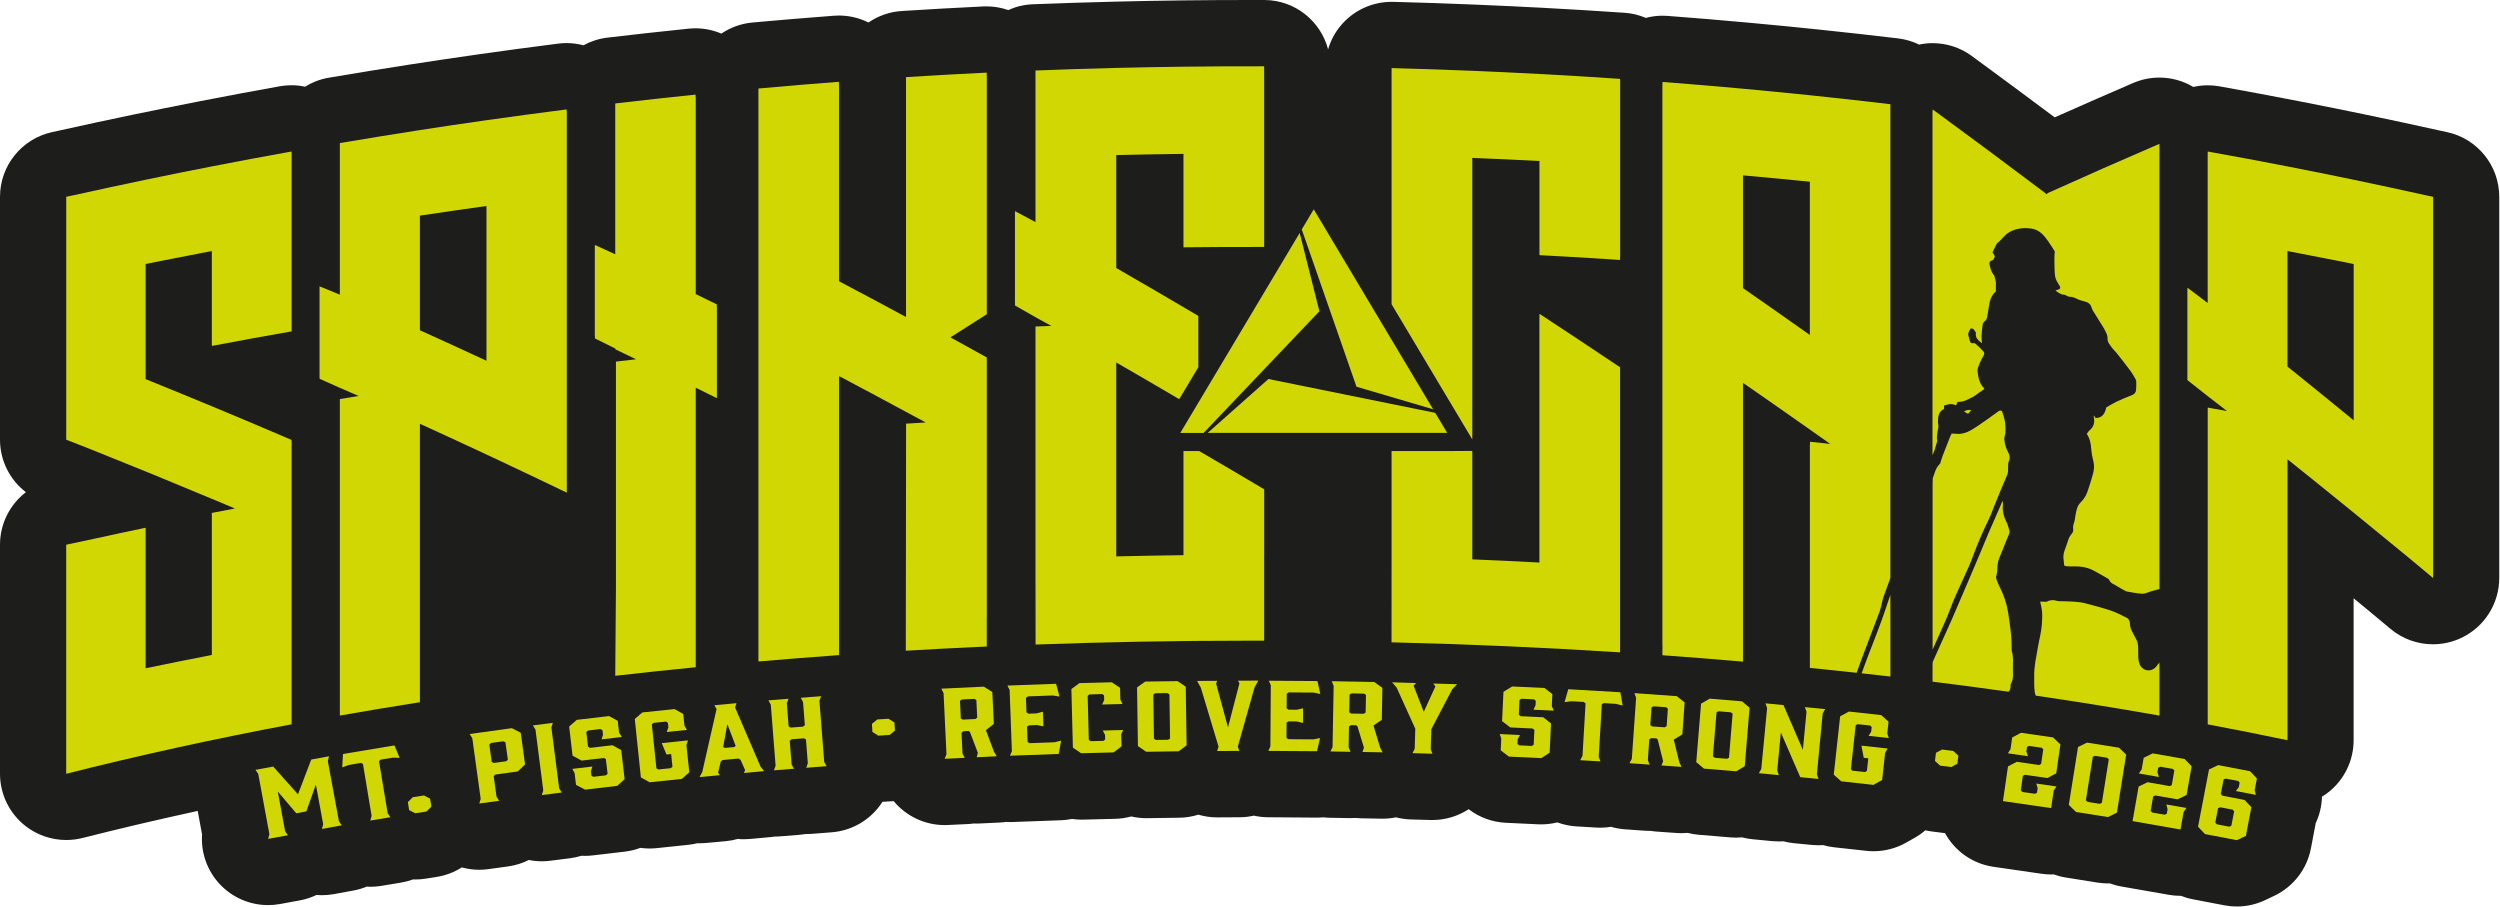 <svg xmlns="http://www.w3.org/2000/svg" fill="none" viewBox="0 0 2443 886" height="886" width="2443">
<path fill="#1D1D1B" d="M2391.31 129.108L2383.57 127.457C2358.82 121.957 2335.81 117.006 2313.19 112.314C2291.48 107.784 2269.41 103.351 2247.64 99.112C2221.49 94.032 2194.99 89.049 2168.81 84.357C2165.03 83.677 2161.18 83.354 2157.39 83.354C2152.63 83.354 2147.91 83.936 2143.28 84.972C2133.16 78.921 2121.7 75.814 2110.18 75.814C2101.51 75.814 2092.77 77.562 2084.55 81.089C2059.06 92.09 2033.36 103.318 2007.83 114.676C1980.85 94.485 1953.7 74.391 1926.75 54.652C1915.45 46.369 1902.02 42.162 1888.53 42.162C1884.1 42.162 1879.7 42.648 1875.33 43.554C1869.02 40.512 1862.19 38.409 1854.91 37.535C1828.57 34.396 1801.84 31.419 1775.44 28.669C1753.37 26.372 1731.08 24.204 1709.14 22.197C1682.73 19.771 1655.94 17.538 1629.51 15.532C1627.86 15.402 1626.21 15.338 1624.59 15.338C1619.05 15.338 1613.59 16.114 1608.28 17.473C1601.84 14.755 1594.92 12.976 1587.57 12.49C1561.17 10.678 1534.34 9.06 1507.84 7.636C1485.84 6.472 1463.48 5.404 1441.35 4.498C1414.81 3.398 1387.96 2.492 1361.52 1.812C1360.97 1.812 1360.39 1.812 1359.84 1.812C1342.98 1.812 1326.77 8.381 1314.67 20.159C1306.64 27.957 1300.91 37.632 1297.81 48.181C1290.53 20.547 1265.45 0.097 1235.52 0C1230.76 0 1226 0 1221.25 0C1199.47 0 1177.4 0.129 1155.66 0.388C1133.56 0.647 1111.17 1.068 1089.13 1.618C1062.63 2.265 1035.77 3.139 1009.3 4.174C1000.73 4.498 992.64 6.504 985.263 9.837C978.532 7.507 971.413 6.213 964.165 6.213C963.13 6.213 962.062 6.213 961.027 6.277C934.59 7.572 907.766 9.06 881.265 10.743C869.163 11.519 858.032 15.564 848.68 22.003C839.75 17.538 829.848 15.176 819.752 15.176C818.135 15.176 816.484 15.241 814.834 15.37C788.43 17.376 761.638 19.609 735.202 22.003C723.973 23.039 713.684 26.922 704.915 32.843C696.987 29.478 688.445 27.666 679.708 27.666C677.508 27.666 675.307 27.763 673.107 27.989C646.638 30.707 619.911 33.652 593.636 36.758C585.158 37.761 577.263 40.383 570.144 44.266C564.805 42.874 559.305 42.097 553.707 42.097C550.989 42.097 548.271 42.259 545.552 42.615C519.213 45.948 492.55 49.54 466.243 53.293C444.37 56.4 422.172 59.7 400.266 63.098C373.991 67.175 347.393 71.478 321.216 75.944C312.803 77.368 305.037 80.442 298.112 84.713C293.776 83.807 289.343 83.289 284.878 83.289C281.092 83.289 277.242 83.612 273.456 84.292C247.311 88.984 220.81 93.935 194.632 99.047C172.855 103.286 150.787 107.751 129.075 112.249C106.522 116.941 83.483 121.892 58.632 127.425L50.964 129.075C21.227 135.579 0 161.886 0 192.335V429.647C0 450.097 9.61 468.929 25.304 480.966C9.74 492.906 0 511.674 0 532.286V756.137C0 776.102 9.222 794.966 24.98 807.23C36.467 816.161 50.478 820.853 64.716 820.853C70.022 820.853 75.361 820.206 80.636 818.879C117.103 809.624 154.767 800.791 193.208 792.442L197.447 815.449C196.25 833.149 202.398 850.751 214.726 863.953C227.087 877.155 244.269 884.468 262.001 884.468C265.916 884.468 269.832 884.112 273.747 883.4L293.065 879.841C298.76 878.805 304.196 876.993 309.276 874.567C311.023 874.696 312.803 874.793 314.583 874.793C318.498 874.793 322.413 874.437 326.328 873.725L345.678 870.166C350.111 869.357 354.383 868.063 358.427 866.38C359.56 866.445 360.725 866.574 361.857 866.574C365.384 866.574 368.944 866.283 372.471 865.701L392.112 862.432C396.124 861.753 400.007 860.717 403.728 859.358C404.408 859.358 405.087 859.423 405.799 859.423C409.132 859.423 412.465 859.164 415.798 858.646L426.67 856.932C435.471 855.54 443.82 852.369 451.262 847.645C456.763 849.133 462.49 849.942 468.282 849.942C471.227 849.942 474.204 849.748 477.148 849.328L496.627 846.642C503.746 845.671 510.541 843.503 516.786 840.364C520.928 841.206 525.167 841.659 529.471 841.659C532.189 841.659 534.939 841.497 537.657 841.141L557.169 838.649C560.922 838.164 564.579 837.355 568.138 836.255C569.303 836.32 570.5 836.352 571.665 836.352C574.189 836.352 576.713 836.223 579.205 835.899L610.656 832.21C615.866 831.595 620.979 830.333 625.832 828.521C628.777 828.942 631.754 829.169 634.763 829.169C636.996 829.169 639.228 829.039 641.461 828.813L672.977 825.512C675.857 825.221 678.705 824.671 681.52 823.991C682.167 823.991 682.847 824.056 683.494 824.056C685.468 824.056 687.409 823.959 689.415 823.797L709.251 821.985C713.231 821.629 717.146 820.885 720.932 819.817C722.906 820.011 724.912 820.108 726.918 820.108C728.924 820.108 730.833 820.011 732.839 819.849L752.675 818.037C754.066 817.908 755.457 817.714 756.849 817.52C758.337 817.52 759.826 817.455 761.347 817.358L780.955 815.805C782.962 815.643 784.968 815.384 786.942 815.061C787.265 815.061 787.556 815.061 787.88 815.061C789.563 815.061 791.278 814.996 792.96 814.866L812.828 813.313C833.181 811.728 851.463 800.597 862.335 783.544L873.305 782.865C885.568 797.652 903.818 806.259 923.071 806.259C924.106 806.259 925.142 806.259 926.177 806.195L945.818 805.256C947.76 805.159 949.701 804.997 951.61 804.706C952.516 804.738 953.455 804.771 954.361 804.771C955.396 804.771 956.432 804.771 957.467 804.706L977.108 803.768C979.115 803.671 981.056 803.444 983.03 803.185C984.324 803.25 985.651 803.315 986.977 803.315C987.754 803.315 988.563 803.315 989.372 803.282L1036.94 801.535C1040.53 801.406 1044.02 800.953 1047.45 800.273C1050.5 800.694 1053.57 800.953 1056.64 800.953C1057.19 800.953 1057.74 800.953 1058.29 800.953L1089.97 800.144C1095.25 800.014 1100.42 799.205 1105.44 797.846C1110.23 798.946 1115.15 799.529 1120.1 799.529C1120.42 799.529 1152.71 799.076 1152.71 799.076C1158.96 798.979 1165.11 797.943 1171.03 796.099C1176.92 797.846 1183.07 798.752 1189.34 798.752C1189.47 798.752 1211.48 798.623 1211.48 798.623C1216.17 798.623 1220.76 798.04 1225.26 797.037C1229.73 798.04 1234.29 798.59 1238.95 798.623C1238.95 798.623 1286.84 798.979 1287 798.979C1288.97 798.979 1290.95 798.882 1292.89 798.688C1294.89 798.914 1296.93 799.076 1298.97 799.108L1318.64 799.464C1319.03 799.464 1319.42 799.464 1319.81 799.464C1321.36 799.464 1322.92 799.399 1324.47 799.302C1326.38 799.496 1328.35 799.626 1330.29 799.658L1349.97 800.014C1350.36 800.014 1350.74 800.014 1351.13 800.014C1355.53 800.014 1359.9 799.561 1364.14 798.688C1368.8 799.885 1373.59 800.629 1378.51 800.758L1397.92 801.308C1398.57 801.308 1399.18 801.308 1399.8 801.308C1412.52 801.308 1424.78 797.555 1435.17 790.76L1435.39 790.922C1445.81 798.849 1458.43 803.412 1471.5 804.027L1503.15 805.515C1504.15 805.58 1505.19 805.58 1506.19 805.58C1511.5 805.58 1516.74 804.9 1521.82 803.638C1527.71 805.806 1533.95 807.165 1540.39 807.554L1560.26 808.718C1561.52 808.783 1562.82 808.816 1564.08 808.816C1567.54 808.816 1571 808.524 1574.37 807.974C1578.7 809.236 1583.2 810.077 1587.8 810.401L1607.41 811.792C1608.93 811.89 1610.45 811.954 1611.97 811.954C1612.39 811.954 1612.81 811.954 1613.23 811.954C1615.14 812.278 1617.08 812.504 1619.02 812.634L1638.63 814.025C1640.15 814.122 1641.67 814.187 1643.19 814.187C1645.17 814.187 1647.14 814.057 1649.12 813.896C1652.58 814.769 1656.14 815.417 1659.73 815.708L1691.31 818.329C1693.09 818.49 1694.87 818.555 1696.65 818.555C1698.56 818.555 1700.43 818.426 1702.34 818.264C1705.68 819.138 1709.11 819.785 1712.6 820.108L1732.18 821.985C1734.25 822.179 1736.32 822.276 1738.36 822.276C1739.81 822.276 1741.27 822.212 1742.73 822.115C1746.09 823.021 1749.59 823.635 1753.11 823.991L1770.94 825.706C1773.01 825.9 1775.08 825.997 1777.12 825.997C1778.61 825.997 1780.07 825.933 1781.52 825.836C1785.02 826.839 1788.61 827.583 1792.27 827.971L1823.75 831.434C1826.11 831.693 1828.44 831.822 1830.8 831.822C1841.94 831.822 1852.94 828.942 1862.71 823.409L1871.19 818.62C1874.88 816.517 1878.31 814.09 1881.44 811.372C1883.52 811.857 1885.59 812.245 1887.69 812.504L1898.63 813.896C1899.31 813.993 1899.99 814.025 1900.63 814.09C1910.08 831.272 1927.13 843.988 1948 847.03L1995.08 853.858C1998.19 854.311 2001.3 854.537 2004.37 854.537C2005.18 854.537 2005.99 854.472 2006.8 854.44C2010.55 855.799 2014.43 856.834 2018.45 857.482L2049.74 862.465C2053.13 863.015 2056.53 863.274 2059.93 863.274C2060.51 863.274 2061.06 863.241 2061.64 863.209C2065.2 864.503 2068.86 865.571 2072.71 866.218L2119.57 874.437C2123.29 875.084 2127.01 875.408 2130.73 875.408C2130.89 875.408 2131.05 875.408 2131.21 875.408C2134.87 876.832 2138.62 877.964 2142.51 878.708L2173.64 884.662C2177.68 885.439 2181.76 885.827 2185.8 885.827C2195.35 885.827 2204.83 883.724 2213.56 879.582L2222.4 875.375C2241.04 866.542 2254.34 849.327 2258.22 829.071L2262.94 804.318C2266.73 796.228 2268.8 787.459 2269.03 778.496C2271.45 777.008 2273.81 775.422 2276.05 773.61C2291.16 761.314 2299.96 742.87 2299.96 723.391V584.641C2303.68 587.682 2312.74 595.157 2312.74 595.157C2320.51 601.628 2328.27 608.068 2336.04 614.572C2347.88 624.473 2362.6 629.586 2377.46 629.586C2386.78 629.586 2396.16 627.579 2404.96 623.47C2427.74 612.824 2442.27 589.883 2442.27 564.773V192.335C2442.27 161.886 2421.04 135.547 2391.27 129.108H2391.31Z"></path>
<path fill="#D1D702" d="M2161.32 426.385C2161.94 426.838 2162.45 427.324 2163.1 427.712C2163.52 426.741 2164.04 425.641 2164.23 424.444C2163.33 424.994 2162.23 425.641 2161.32 426.385Z"></path>
<path fill="#D1D702" d="M1273.28 292.99L1273.25 293.022H1273.28V292.99Z"></path>
<path fill="#D1D702" d="M299.344 792.899L289.508 794.711L271.452 773.517L278.603 812.314L281.353 816.197L262.036 819.756L263.233 815.129L252.361 756.27L249.578 752.29L266.954 749.087L291.19 776.203L304.133 742.227L321.51 739.023L320.345 743.748L331.217 802.606L333.967 806.489L314.617 810.049L315.815 805.422L308.663 766.625L299.377 792.834L299.344 792.899Z"></path>
<path fill="#D1D702" d="M390.53 740.533L383.638 740.404L371.892 742.345L370.371 743.866L378.817 794.635L381.502 798.583L361.861 801.851L363.123 797.256L354.678 746.487L352.607 745.548L340.635 747.555L334.422 749.884L335.166 736.779L385.45 728.431L390.53 740.598V740.533Z"></path>
<path fill="#D1D702" d="M414.248 777.322L420.299 780.396L421.529 788.226L416.707 793.015L405.835 794.73L399.784 791.656L398.555 783.826L403.376 779.037L414.281 777.322H414.248Z"></path>
<path fill="#D1D702" d="M487.808 782.53L468.329 785.216L469.72 780.654L461.534 721.374L458.945 717.265L500.137 711.57L508.841 716.003L513.112 747.034L505.961 753.861L484.12 756.871L482.437 758.456L485.187 778.486L487.776 782.498L487.808 782.53ZM482.567 745.546L494.604 743.895L496.286 742.374L493.924 725.387L491.886 724.383L479.848 726.034L478.166 727.555L480.496 744.542L482.534 745.546H482.567Z"></path>
<path fill="#D1D702" d="M548.975 774.443L529.463 776.935L530.887 772.372L523.283 712.996L520.727 708.854L540.238 706.362L538.815 710.989L546.419 770.366L548.943 774.411L548.975 774.443Z"></path>
<path fill="#D1D702" d="M607.653 720.157L587.882 722.486L589.242 717.956L588.724 713.458L586.718 712.423L574.648 713.847L572.933 715.335L574.616 729.67L576.654 730.802L598.528 728.246L607.038 732.97L610.371 761.38L603.188 767.949L571.736 771.638L562.87 766.946L561.511 755.459L559.278 751.349L578.919 749.052L577.431 753.582L577.949 758.048L579.955 759.083L592.024 757.659L593.739 756.171L592.057 741.836L590.05 740.704L568.403 743.26L559.505 738.471L556.172 709.964L563.711 703.428L595.163 699.739L603.641 704.366L605 716.015L607.621 720.059L607.653 720.157Z"></path>
<path fill="#D1D702" d="M626.259 759.603L620.305 702.589L627.682 696.182L659.199 692.914L667.644 697.67L668.841 709.157L671.268 713.267L651.465 715.338L653.148 710.807L652.662 706.31L650.786 705.145L638.587 706.407L636.969 707.928L641.434 750.769L643.311 751.934L655.51 750.672L657.128 749.151L655.834 736.855L651.336 737.308L646.644 726.177L672.304 723.492L670.783 728.184L673.566 754.685L666.317 761.156L634.801 764.457L626.226 759.635L626.259 759.603Z"></path>
<path fill="#D1D702" d="M746.814 753.548L726.979 755.36L728.111 752.545L723.646 742.449L721.64 741.284L706.043 742.708L704.296 744.229L701.772 754.971L703.39 757.528L683.555 759.34L686.24 754.486L700.219 692.909L698.116 689.123L719.698 687.149L718.307 691.259L743.255 749.276L746.782 753.58L746.814 753.548ZM708.276 730.865L717.498 730.023L718.889 728.891L710.768 707.6L706.658 729.991L708.244 730.832L708.276 730.865Z"></path>
<path fill="#D1D702" d="M750.931 684.369L770.54 682.816L768.889 687.378L770.637 709.802L772.611 710.999L784.712 710.061L786.492 708.573L784.745 686.149L782.512 681.877L802.38 680.324L800.729 684.887L805.421 744.554L807.751 748.729L787.883 750.282L789.404 745.816L787.592 722.681L785.618 721.483L773.517 722.422L771.737 723.91L773.549 747.046L775.879 751.22L756.27 752.773L757.92 748.308L753.228 688.64L750.898 684.401L750.931 684.369Z"></path>
<path fill="#D1D702" d="M868.29 702.368L874.05 705.992L874.535 713.919L869.294 718.223L858.292 718.903L852.532 715.278L852.047 707.351L857.289 703.047L868.29 702.368Z"></path>
<path fill="#D1D702" d="M923.112 741.471L924.892 737.038L922.044 677.274L919.844 672.97L961.391 670.996L969.675 676.206L971.163 707.399L963.43 713.547L971.325 734.579L974.043 739.045L954.402 739.983L955.567 735.679L947.833 715.359L946.539 714.323L941.394 714.582L939.582 716.038L940.553 736.326L942.753 740.565L923.112 741.504V741.471ZM953.108 702.61L954.92 701.251L954.111 684.133L952.169 682.969L939.906 683.551L938.094 684.91L938.903 702.027L940.844 703.192L953.108 702.61Z"></path>
<path fill="#D1D702" d="M986.954 738.503L988.798 734.006L986.598 674.208L984.43 669.937L1032 668.19L1035.33 680.712L1028.76 679.612L1004.36 680.518L1002.55 681.942L1003.07 696.115L1005.01 697.409L1013.03 697.118L1019.12 695.435L1019.63 709.77L1013.45 708.54L1005.43 708.831L1003.59 710.158L1004.14 724.945L1006.08 726.24L1030.47 725.334L1036.95 723.748L1034.55 736.756L986.986 738.503H986.954Z"></path>
<path fill="#D1D702" d="M1048.43 730.63L1046.95 673.325L1054.81 667.533L1086.49 666.724L1094.51 672.127L1094.8 683.679L1096.91 687.95L1077.01 688.468L1079.01 684.067L1078.88 679.57L1077.1 678.243L1064.71 678.567L1062.87 679.958L1063.97 722.994L1065.87 724.288L1078.27 723.965L1079.98 722.573L1079.85 718.14L1077.62 713.869L1097.52 713.351L1095.64 717.72L1095.94 729.368L1088.2 735.257L1056.52 736.066L1048.37 730.598L1048.43 730.63Z"></path>
<path fill="#D1D702" d="M1158.7 671.087L1159.54 728.392L1151.74 734.184L1120.06 734.637L1111.97 729.072L1111.13 671.766L1119.06 666.039L1150.74 665.586L1158.7 671.054V671.087ZM1140.87 677.299L1128.86 677.461L1126.99 678.756L1127.64 721.824L1129.54 723.053L1141.55 722.892L1143.39 721.597L1142.75 678.561L1140.84 677.332L1140.87 677.299Z"></path>
<path fill="#D1D702" d="M1209.57 729.634L1211.09 733.776L1189.32 733.906L1190.8 729.731L1173.46 672.07L1169.8 665.404L1189.48 665.307L1188.38 667.928L1199.99 710.834L1211.16 667.799L1209.77 665.178L1229.67 665.081L1225.95 671.682L1209.6 729.634H1209.57Z"></path>
<path fill="#D1D702" d="M1239.38 733.773L1241.41 729.373L1241.83 669.543L1239.86 665.207L1287.43 665.531L1290.21 678.182L1283.71 676.791L1259.28 676.629L1257.4 677.956L1257.3 692.129L1259.18 693.488L1267.2 693.552L1273.35 692.161L1273.25 706.496L1267.14 705.007L1259.11 704.942L1257.24 706.204L1257.14 720.992L1259.02 722.351L1283.45 722.513L1289.95 721.218L1286.97 734.097L1239.38 733.773Z"></path>
<path fill="#D1D702" d="M1300.1 734.286L1302.17 729.982L1303.24 670.153L1301.33 665.688L1342.91 666.432L1350.84 672.159L1350.29 703.384L1342.17 709.015L1348.67 730.533L1351.1 735.192L1331.42 734.836L1332.88 730.63L1326.51 709.856L1325.28 708.756L1320.13 708.659L1318.22 709.985L1317.87 730.306L1319.78 734.674L1300.1 734.318V734.286ZM1332.59 697.495L1334.5 696.266L1334.82 679.116L1332.98 677.822L1320.71 677.595L1318.8 678.825L1318.48 695.974L1320.33 697.269L1332.59 697.495Z"></path>
<path fill="#D1D702" d="M1398.1 732.17L1399.72 736.538L1380.3 735.988L1382.44 731.717L1383.02 712.14L1364.8 671.952L1360.34 666.774L1383.73 667.454L1381.4 670.107L1391.3 695.605L1402.69 670.722L1400.52 667.939L1423.92 668.619L1419.13 673.537L1398.68 712.593L1398.1 732.17Z"></path>
<path fill="#D1D702" d="M1518.37 694.44L1498.47 693.502L1500.54 689.263L1500.77 684.765L1498.96 683.406L1486.82 682.824L1484.88 683.988L1484.2 698.42L1486.01 699.876L1508.05 700.912L1515.65 706.963L1514.3 735.534L1506.14 740.841L1474.5 739.353L1466.5 733.269L1467.05 721.718L1465.5 717.317L1485.27 718.255L1483.07 722.494L1482.84 726.992L1484.66 728.351L1496.79 728.933L1498.73 727.769L1499.41 713.337L1497.6 711.881L1475.82 710.845L1467.83 704.697L1469.19 676.028L1477.7 670.819L1509.34 672.307L1516.95 678.261L1516.4 689.975L1518.31 694.408L1518.37 694.44Z"></path>
<path fill="#D1D702" d="M1585.63 689.451L1578.96 687.801L1567.09 687.089L1565.28 688.254L1562.27 739.606L1564.01 744.039L1544.15 742.874L1546.41 738.667L1549.42 687.315L1547.61 685.956L1535.47 685.244L1528.91 686.118L1532.53 673.499L1583.4 676.475L1585.66 689.451H1585.63Z"></path>
<path fill="#D1D702" d="M1592.3 745.778L1594.6 741.604L1598.81 681.904L1597.13 677.341L1638.61 680.286L1646.21 686.434L1644.01 717.594L1635.6 722.804L1640.97 744.646L1643.14 749.402L1623.53 748.011L1625.21 743.869L1619.94 722.772L1618.77 721.607L1613.66 721.251L1611.69 722.48L1610.26 742.736L1611.95 747.202L1592.34 745.81L1592.3 745.778ZM1626.67 710.735L1628.64 709.602L1629.84 692.485L1628.06 691.093L1615.83 690.22L1613.85 691.352L1612.66 708.469L1614.44 709.861L1626.67 710.735Z"></path>
<path fill="#D1D702" d="M1709.67 691.592L1704.98 748.703L1696.67 753.719L1665.09 751.098L1657.58 744.755L1662.27 687.644L1670.72 682.726L1702.3 685.347L1709.71 691.559L1709.67 691.592ZM1691.33 696.057L1679.35 695.054L1677.38 696.154L1673.85 739.06L1675.63 740.484L1687.61 741.487L1689.58 740.387L1693.11 697.481L1691.33 696.057Z"></path>
<path fill="#D1D702" d="M1738.3 757.453L1718.73 755.576L1721.12 751.467L1726.82 691.896L1725.23 687.301L1742.8 688.984L1761.76 732.796L1765.32 695.585L1763.74 690.99L1783.57 692.899L1781.14 697.106L1775.45 756.676L1777.04 761.174L1759.21 759.459L1740.24 715.744L1736.69 752.955L1738.27 757.453H1738.3Z"></path>
<path fill="#D1D702" d="M1791.95 757.021L1798.19 700.007L1806.77 695.315L1838.25 698.777L1845.5 705.216L1844.24 716.703L1845.76 721.234L1825.95 719.066L1828.54 714.988L1829.03 710.491L1827.44 708.97L1815.24 707.643L1813.37 708.808L1808.68 751.617L1810.26 753.138L1822.46 754.465L1824.34 753.3L1825.7 741.004L1821.23 740.519L1819 728.643L1844.62 731.459L1842.13 735.73L1839.22 762.199L1830.74 766.987L1799.26 763.525L1791.91 756.989L1791.95 757.021Z"></path>
<path fill="#D1D702" d="M1908.75 733.817L1913.71 738.444L1912.7 746.339L1906.75 749.575L1895.81 748.184L1890.83 743.556L1891.83 735.661L1897.79 732.425L1908.72 733.817H1908.75Z"></path>
<path fill="#D1D702" d="M2006.86 772.534L2004.37 789.683L1957.29 782.856L1962.21 748.912L1970.85 744.415L1992.66 747.586L1994.6 746.486L1996.67 732.184L1995.12 730.695L1982.85 728.915L1980.81 729.886L1980.17 734.351L1981.78 738.979L1962.08 736.131L1964.67 732.119L1966.32 720.664L1974.96 716.069L2006.31 720.632L2013.43 727.492L2009.35 755.74L2000.58 760.302L1978.77 757.131L1976.74 758.199L1974.7 772.307L1976.35 773.925L1988.61 775.705L1990.55 774.605L1991.2 770.236L1989.84 765.674L2009.55 768.521L2006.96 772.534H2006.86Z"></path>
<path fill="#D1D702" d="M2077.67 737.454L2068.64 794.08L2059.94 798.448L2028.65 793.465L2021.62 786.573L2030.65 729.947L2039.45 725.676L2070.74 730.659L2077.67 737.422V737.454ZM2059.03 740.496L2047.16 738.587L2045.12 739.525L2038.32 782.043L2039.97 783.596L2051.85 785.505L2053.92 784.567L2060.71 742.049L2059.06 740.496H2059.03Z"></path>
<path fill="#D1D702" d="M2133.77 793.53L2130.79 810.615L2083.94 802.396L2089.86 768.614L2098.6 764.376L2120.31 768.194L2122.28 767.158L2124.77 752.921L2123.25 751.368L2111.05 749.232L2108.98 750.17L2108.21 754.603L2109.69 759.263L2090.09 755.833L2092.8 751.918L2094.81 740.528L2103.58 736.192L2134.77 741.66L2141.66 748.747L2136.75 776.833L2127.85 781.137L2106.13 777.319L2104.06 778.322L2101.6 792.365L2103.22 794.015L2115.42 796.151L2117.4 795.115L2118.17 790.747L2116.94 786.12L2136.55 789.55L2133.83 793.465L2133.77 793.53Z"></path>
<path fill="#D1D702" d="M2187.75 769.187L2188.6 764.754L2187.11 763.168L2174.94 760.839L2172.87 761.712L2170.15 775.885L2171.74 777.568L2193.38 781.709L2200.05 788.796L2194.68 816.818L2185.85 821.024L2154.72 815.07L2147.92 807.887L2158.66 751.843L2167.63 747.669L2198.76 753.623L2205.42 760.774L2203.25 772.131L2204.42 776.759L2184.87 773.005L2187.79 769.155L2187.75 769.187ZM2181.74 791.19L2169.57 788.86L2167.47 789.831L2164.78 803.842L2166.37 805.525L2178.53 807.854L2180.51 806.851L2183.19 792.84L2181.74 791.19Z"></path>
<path fill="#D1D702" d="M964.16 70.968C937.885 72.23 911.643 73.718 885.368 75.369C885.368 153.513 885.368 231.624 885.368 309.768C863.527 297.99 841.685 286.374 819.876 274.854V82.843C819.876 82.843 819.811 82.843 819.779 82.843V79.931C793.537 81.937 767.327 84.105 741.117 86.5V645.901C741.117 645.901 741.214 645.901 741.247 645.901V646.387C767.262 644.122 793.472 642.083 819.908 640.174V367.495C830.845 373.287 841.782 379.079 852.719 384.936C863.656 390.792 874.593 396.649 885.53 402.571C887.828 403.8 890.125 405.062 892.455 406.292C896.499 408.46 900.544 410.66 904.589 412.828C898.214 413.216 891.84 413.605 885.433 413.993C885.433 486.927 885.142 562.904 885.142 635.87C911.352 634.317 937.723 632.958 964.289 631.761C964.289 623.154 964.224 612.12 964.224 603.901H964.289V352.287C964.289 352.287 964.289 352.287 964.257 352.287C964.257 352.287 964.257 352.287 964.224 352.287V349.277C952.414 342.709 940.603 336.172 928.792 329.668C940.635 322.097 952.446 314.557 964.289 307.05V74.107H964.224V70.936L964.16 70.968Z"></path>
<path fill="#D1D702" d="M284.882 148.045C258.899 152.705 232.948 157.558 207.029 162.606C185.414 166.813 163.832 171.149 142.282 175.646C119.016 180.5 95.751 185.515 72.518 190.66C72.486 190.66 72.421 190.66 72.389 190.66C69.832 191.21 67.276 191.728 64.72 192.311V429.526V429.655C72.227 432.567 79.734 435.544 87.241 438.489C106.623 446.222 126.038 454.053 145.453 461.98C146.941 462.595 148.462 463.21 149.95 463.825C168.977 471.623 187.971 479.486 207.029 487.478C207.029 487.478 207.062 487.478 207.094 487.478C214.569 490.585 222.076 493.723 229.55 496.894C222.043 498.318 214.504 499.774 206.997 501.23V640.013C185.414 644.219 163.832 648.555 142.282 653.053V516.018C142.282 516.018 142.281 516.018 142.249 516.018V515.727C125.844 519.124 109.438 522.651 93.065 526.243C83.617 528.249 74.136 530.255 64.688 532.294V756.145C134.548 738.413 208.13 722.234 284.947 707.803V430.917C284.947 430.917 284.882 430.917 284.85 430.885V429.881C237.219 409.431 189.718 389.661 142.282 370.505V257.964C148.203 256.767 154.092 255.602 160.014 254.437C175.675 251.331 191.336 248.257 206.997 245.28V337.306H207.062V338.018C220.037 335.558 233.013 333.132 245.988 330.77C258.964 328.407 271.972 326.078 284.947 323.813V149.145C284.947 149.145 284.882 149.145 284.85 149.145V148.013L284.882 148.045Z"></path>
<path fill="#D1D702" d="M700.424 299.959V297.435C693.564 294.07 686.736 290.704 679.877 287.372V95.037C679.844 95.037 679.812 95.037 679.747 95.037V92.448C653.57 95.134 627.392 98.014 601.215 101.088V248.478C594.549 245.436 587.916 242.394 581.25 239.353V328.498C581.25 328.498 581.347 328.531 581.379 328.563V330.731C588.045 334.032 594.678 337.3 601.344 340.633V341.344C608.075 344.58 614.773 347.848 621.503 351.084C614.967 351.828 608.431 352.573 601.894 353.349V574.806C601.668 603.346 601.441 631.885 601.215 660.392C627.198 657.415 653.408 654.633 679.877 652.012V378.879C683.306 380.562 686.769 382.277 690.231 383.992C693.661 385.707 697.123 387.39 700.553 389.105V299.991C700.553 299.991 700.553 299.991 700.521 299.991C700.521 299.991 700.456 299.991 700.424 299.959Z"></path>
<path fill="#D1D702" d="M1919.24 402.306C1920.7 403.05 1921.86 403.665 1923.25 404.377C1924.32 403.082 1925.2 402.015 1926.3 400.688C1923.61 400.461 1921.47 400.429 1919.24 402.306Z"></path>
<path fill="#D1D702" d="M553.736 106.915C527.591 110.248 501.478 113.743 475.398 117.464C453.654 120.538 431.909 123.774 410.197 127.139C384.149 131.184 358.101 135.39 332.085 139.823V287.925C325.452 285.207 318.851 282.521 312.25 279.835V368.981C312.25 368.981 312.315 369.013 312.347 369.046V370.178C315.648 371.667 318.948 373.155 322.281 374.611C325.581 376.1 328.882 377.556 332.215 379.044C336.421 380.856 340.595 382.668 344.802 384.48C346.679 385.289 348.588 386.098 350.465 386.907C344.349 387.943 338.201 388.946 332.085 389.981V699.16C332.085 699.16 332.15 699.16 332.215 699.16V699.225C357.939 694.695 383.955 690.359 410.326 686.217V414.12C458.119 435.897 505.976 458.353 553.866 481.424C553.866 455.312 553.866 429.199 553.866 403.086C553.866 399.268 553.866 395.417 553.866 391.599C553.866 324.748 553.866 257.897 553.866 191.045C553.866 163.735 553.866 136.425 553.866 109.116C553.833 109.116 553.769 109.116 553.736 109.116V106.883V106.915ZM475.398 352.543C453.686 342.48 432.006 332.546 410.326 322.742V210.719C432.006 207.451 453.686 204.312 475.398 201.303V352.543Z"></path>
<path fill="#D1D702" d="M1907.69 589.977C1908.88 587.032 1910.15 584.12 1911.44 581.208C1915.65 571.824 1919.95 562.505 1924.16 553.121C1925.61 549.885 1926.84 546.552 1928.07 543.22C1932.67 530.956 1937.78 518.919 1943.6 507.173C1945.8 502.708 1947.36 497.886 1949.27 493.259C1953.25 483.552 1957.16 473.78 1961.4 464.169C1962.57 461.516 1962.27 458.96 1962.31 456.307C1962.34 454.495 1962.24 452.521 1962.95 450.967C1964.47 447.57 1963.89 444.464 1962.18 441.519C1960.07 437.927 1959.17 434.044 1958.68 430.032C1958.55 429.061 1958.46 427.993 1958.75 427.12C1960.33 422.428 1959.75 417.607 1959.33 412.915C1958.97 409.097 1957.39 405.408 1956.39 401.719C1954.9 400.813 1953.8 401.234 1952.6 402.107C1945.64 407.09 1938.75 412.203 1931.63 416.895C1925.81 420.745 1919.82 424.466 1912.35 423.949C1910.76 423.852 1909.18 423.755 1907.17 423.625C1906.62 424.758 1905.94 425.987 1905.42 427.314C1903 433.462 1900.57 439.61 1898.21 445.758C1897.56 447.473 1897.11 449.253 1896.52 451C1896.26 451.809 1896.14 452.844 1895.59 453.362C1891.41 457.148 1890.57 462.584 1888.66 467.405V470.479C1888.66 470.479 1888.66 470.512 1888.66 470.544C1888.63 470.641 1888.6 470.738 1888.53 470.835V634.825C1892.9 625.085 1897.27 615.345 1901.57 605.573C1903.84 600.428 1905.68 595.121 1907.78 589.912L1907.69 589.977Z"></path>
<path fill="#D1D702" d="M2106.96 651.518C2102.14 657.181 2093.66 655.919 2090.81 648.994C2090.04 647.118 2089.62 645.014 2089.52 642.976C2089.29 639.449 2089.59 635.857 2089.39 632.33C2089.29 630.292 2089.04 628.124 2088.23 626.312C2086.67 622.752 2084.51 619.484 2082.89 615.957C2082.01 614.016 2081.43 611.783 2081.37 609.647C2081.3 606.897 2080.43 604.761 2078.03 603.596C2073.12 601.17 2068.23 598.549 2063.05 596.801C2054.61 593.986 2045.97 591.656 2037.33 589.424C2033.7 588.485 2029.85 588.194 2026.1 587.903C2021.34 587.579 2016.59 587.579 2011.83 587.45C2011.34 587.45 2010.83 587.385 2010.37 587.223C2006.98 586.091 2003.68 586.091 2000.41 587.806C1999.63 588.226 1998.53 588.032 1997.56 588.032C1996.36 588.032 1995.17 587.935 1993.68 587.838C1994.16 590.136 1994.62 592.109 1995 594.116C1996.07 599.584 1995.59 605.053 1995.26 610.553C1994.81 617.931 1992.64 624.985 1991.48 632.201C1989.92 641.714 1987.59 651.098 1987.82 660.837C1987.92 665.982 1987.63 671.16 1988.34 676.207C1988.5 677.405 1988.86 678.602 1989.31 679.767C2030.34 685.785 2070.59 692.289 2110.07 699.246V699.181C2110.07 699.181 2110.13 699.181 2110.2 699.181V647.377C2110.2 647.377 2110.13 647.441 2110.1 647.506C2109 648.833 2108.03 650.224 2106.93 651.551L2106.96 651.518Z"></path>
<path fill="#D1D702" d="M1965.88 636.345C1965.75 635.892 1965.81 635.375 1965.81 634.889C1965.65 630.262 1965.75 625.603 1965.29 621.008C1964.55 613.598 1963.58 606.188 1962.38 598.843C1960.96 589.847 1958.08 581.305 1953.9 573.183C1952.74 570.918 1951.83 568.459 1950.96 566.064C1950.64 565.191 1950.38 564.058 1950.67 563.217C1951.7 560.046 1951.74 556.842 1951.9 553.574C1952.16 547.426 1955.2 542.119 1957.27 536.522C1959.11 531.603 1961.28 526.814 1963.22 521.928C1963.61 520.957 1963.81 519.728 1963.55 518.757C1962.83 515.91 1962.19 512.965 1960.86 510.409C1958.18 505.167 1956.62 499.763 1957.24 493.842C1957.4 492.385 1957.24 490.929 1956.85 489.312C1956.23 490.832 1955.65 492.386 1955 493.906C1951.06 502.967 1947.01 511.994 1943.1 521.087C1940.12 528.044 1937.3 535.098 1934.36 542.087C1930.38 551.568 1926.34 561.016 1922.29 570.465C1917.34 582.049 1912.42 593.633 1907.37 605.185C1903.75 613.468 1899.93 621.687 1896.21 629.938C1893.65 635.633 1891.13 641.361 1888.57 647.056V648.868C1888.57 648.868 1888.57 648.9 1888.57 648.933C1888.54 649.03 1888.51 649.094 1888.48 649.191V666.115C1913.49 669.221 1938.24 672.521 1962.74 675.951C1964.1 674.43 1964.94 672.618 1964.71 670.353C1964.65 669.771 1964.61 669.027 1964.91 668.541C1967.85 663.688 1967.01 658.316 1966.98 653.107C1966.98 647.509 1967.69 641.814 1965.91 636.313L1965.88 636.345Z"></path>
<path fill="#D1D702" d="M1999.87 189.809C1999.19 189.226 1998.51 188.644 1997.8 188.062C1961.43 160.622 1924.99 133.571 1888.56 106.908V109.206C1888.53 109.206 1888.49 109.141 1888.43 109.109V444.853C1889.11 443.3 1889.79 441.747 1890.34 440.193C1891.31 437.314 1892.09 434.337 1892.93 431.425C1893.02 431.069 1893.06 430.68 1892.99 430.357C1892.15 425.956 1893.51 421.717 1894.16 417.446C1894.45 415.666 1893.74 414.145 1893.77 412.56C1893.83 407.383 1894.09 402.205 1899.75 399.617V396.316C1904.8 394.504 1907.91 394.44 1911.37 396.122C1911.86 395.087 1912.34 394.019 1912.96 392.66C1918.43 393.178 1922.96 390.363 1927.58 388C1929.75 386.9 1931.63 385.315 1933.63 383.923C1935.45 382.694 1937.23 381.464 1939.1 380.17C1939.01 379.943 1938.91 379.555 1938.68 379.296C1934.18 374.572 1933.02 368.586 1932.44 362.438C1932.31 360.949 1932.89 359.299 1933.41 357.843C1934.12 355.804 1935.06 353.798 1935.96 351.857C1936.58 350.53 1937.39 349.3 1938.1 348.038C1939.39 345.773 1939.39 344.641 1937.61 342.797C1935.51 340.596 1933.31 338.493 1931.08 336.454C1930.2 335.645 1929.3 334.998 1927.81 335.419C1926.26 335.84 1925.38 334.578 1924.96 333.186C1924.51 331.665 1924.15 330.112 1923.67 328.624C1922.73 325.841 1924.09 323.673 1925.61 321.084C1926.32 321.117 1927.49 320.858 1928.07 321.343C1929.14 322.249 1929.88 323.576 1930.72 324.741C1930.92 325 1930.88 325.453 1930.82 325.809C1930.2 330.339 1933.25 332.636 1936.8 335.484C1936.61 332.701 1936.29 330.468 1936.35 328.236C1936.48 324.967 1936.93 321.699 1937.26 318.431C1937.45 316.393 1938.1 314.742 1939.94 313.48C1940.82 312.898 1941.46 311.571 1941.69 310.471C1942.37 307.3 1942.86 304.064 1943.31 300.828C1944.15 294.68 1945.54 288.791 1950.33 284.844V275.525C1949.94 273.907 1949.49 271.965 1948.81 269.15C1946.58 267.144 1945.35 263.585 1944.44 259.863C1943.54 256.142 1944.12 255.172 1947.97 253.845C1948.39 252.777 1948.91 251.548 1949.39 250.318C1948.65 249.185 1948 248.15 1947.06 246.694C1948.26 244.202 1949.55 241.484 1950.85 238.766C1951.01 238.443 1951.2 238.087 1951.46 237.86C1955.93 234.495 1958.81 229.415 1963.86 226.664C1970.42 223.073 1977.41 222.361 1984.79 223.332C1992.82 224.399 1997.35 229.868 2001.55 235.886C2003.85 239.187 2005.95 242.617 2007.89 245.626C2007.73 248.83 2007.51 251.256 2007.54 253.683C2007.64 259.055 2007.54 264.458 2008.22 269.765C2008.57 272.515 2010.1 275.298 2011.68 277.725C2014.08 281.414 2013.95 282.352 2009.74 283.517C2009.42 283.614 2009.12 283.744 2008.54 283.938C2011.32 285.814 2013.69 287.982 2017.15 288.015C2018.06 288.015 2018.93 288.759 2019.83 289.115C2020.71 289.471 2021.65 290.053 2022.52 290.021C2025.24 289.924 2027.47 290.992 2029.8 292.157C2031.84 293.192 2034.14 293.774 2036.37 294.357C2039.99 295.263 2042.91 296.622 2043.97 300.796C2044.52 302.964 2046.08 304.906 2047.27 306.879C2048.7 309.274 2050.22 311.636 2051.67 314.03C2053.45 316.943 2055.46 319.79 2056.98 322.832C2058.18 325.194 2059.6 327.88 2059.47 330.339C2059.25 334.61 2061.93 337.102 2063.97 340.014C2065.2 341.793 2066.98 343.185 2068.34 344.932C2072.97 350.789 2077.56 356.646 2082.03 362.632C2083.9 365.156 2085.42 368.003 2086.98 370.754C2087.37 371.466 2087.56 372.372 2087.56 373.213C2087.59 375.672 2087.59 378.099 2087.43 380.558C2087.27 383.211 2086.1 385.056 2083.42 386.091C2078.27 388.065 2073.19 390.201 2068.24 392.53C2064.71 394.213 2061.41 396.349 2058.21 398.161C2056.85 405.215 2053.26 408.677 2047.66 408.418C2047.21 407.706 2046.72 406.93 2046.04 405.83C2046.01 406.541 2045.92 406.865 2045.98 407.189C2047.18 412.366 2046.3 416.864 2042 420.423C2040.9 421.329 2040.19 422.688 2039.18 423.982C2042.52 428.804 2043.26 434.175 2043.65 439.74C2043.94 443.72 2044.91 447.668 2045.82 451.583C2046.79 455.79 2046.21 459.867 2045.04 463.879C2043.46 469.51 2041.74 475.108 2039.8 480.641C2038.41 484.588 2036.11 488.051 2033.1 491.06C2029.48 494.652 2028.93 499.473 2028.05 504.165C2027.7 506.074 2027.63 508.113 2027.02 509.925C2026.14 512.384 2025.53 514.811 2025.92 517.432C2026.21 519.405 2025.17 520.894 2023.91 522.35C2022.91 523.482 2022.1 524.906 2021.55 526.298C2020.22 529.825 2019.25 533.513 2017.83 537.008C2016.44 540.406 2015.98 543.803 2016.6 547.395C2016.89 549.078 2016.92 550.793 2017.08 552.572C2019.09 553.608 2021.13 553.543 2023.39 553.478C2030.87 553.252 2038.34 553.672 2045.17 557.199C2050.15 559.788 2054.98 562.7 2059.86 565.483C2060.28 565.709 2060.86 566.001 2060.99 566.389C2062.35 570.401 2066.4 571.048 2069.28 573.087C2071.57 574.705 2074.13 575.902 2076.59 577.293C2077.01 577.52 2077.46 577.844 2077.92 577.941C2083.09 578.782 2088.24 579.947 2093.45 580.206C2096.07 580.335 2098.79 578.814 2101.44 578.038C2104.35 577.196 2107.3 576.387 2110.21 575.546V140.528C2073.94 156.157 2037.6 172.174 2001.23 188.579C2000.78 189 2000.32 189.388 1999.84 189.809H1999.87Z"></path>
<path fill="#D1D702" d="M2369.8 190.678C2346.57 185.533 2323.34 180.486 2300.04 175.664C2278.46 171.166 2256.88 166.831 2235.29 162.624C2209.37 157.576 2183.42 152.723 2157.44 148.063V149.196C2157.44 149.196 2157.38 149.196 2157.34 149.196V296.1C2150.77 291.117 2144.21 286.134 2137.6 281.151V282.413L2137.51 282.315V371.429C2144.11 376.638 2150.74 381.848 2157.34 387.09C2163.65 391.944 2169.93 396.797 2176.24 401.683C2169.99 400.551 2163.72 399.386 2157.47 398.286V399.354C2157.47 399.354 2157.41 399.354 2157.38 399.354V707.853C2183.75 712.804 2209.73 717.981 2235.33 723.352C2235.33 632.33 2235.33 539.851 2235.33 448.829C2253.77 463.552 2272.18 478.404 2290.59 493.353C2292.44 494.842 2294.31 496.362 2296.16 497.851C2314.96 513.124 2333.76 528.494 2352.53 543.961C2360.91 550.918 2369.25 557.875 2377.63 564.864V564.702V192.328C2375.05 191.778 2372.46 191.228 2369.84 190.678H2369.8ZM2300.01 410.744C2278.46 393.076 2256.88 375.571 2235.29 358.195V245.331C2248.43 247.822 2261.54 250.378 2274.67 252.967C2283.12 254.65 2291.56 256.3 2300.01 258.015V410.744Z"></path>
<path fill="#D1D702" d="M1703.24 86.687C1677.03 84.293 1650.82 82.093 1624.58 80.086V82.999C1624.58 82.999 1624.52 82.999 1624.48 82.999V630.331H1624.58C1624.58 632.822 1624.52 637.126 1624.48 640.297C1650.95 642.206 1677.2 644.277 1703.24 646.542V374.122C1707.68 377.196 1712.08 380.27 1716.51 383.344C1722.98 387.841 1729.45 392.339 1735.92 396.837C1737.15 397.711 1738.42 398.584 1739.65 399.458C1749.32 406.221 1758.96 412.983 1768.61 419.779C1772.29 422.367 1775.98 424.988 1779.67 427.577C1782.62 429.648 1785.56 431.719 1788.51 433.789C1781.9 433.078 1775.34 432.366 1768.74 431.686V434.178C1768.74 434.178 1768.64 434.178 1768.61 434.178V652.658C1783.94 654.178 1799.18 655.764 1814.33 657.447C1815.72 653.467 1817.14 649.487 1818.6 645.539C1824.46 629.716 1830.67 614.022 1836.53 598.199C1838.01 594.219 1838.73 589.981 1839.79 585.871C1840.08 584.803 1840.38 583.736 1840.76 582.732C1842.93 576.811 1845.07 570.857 1847.24 564.936V101.831C1821.09 98.725 1794.91 95.812 1768.7 93.094C1746.89 90.829 1725.05 88.694 1703.21 86.687H1703.24ZM1768.61 327.365C1746.83 311.962 1725.05 296.657 1703.24 281.514V171.368C1714.15 172.339 1725.02 173.342 1735.89 174.377C1743.21 175.057 1750.49 175.801 1757.8 176.513C1761.39 176.869 1764.98 177.192 1768.57 177.58V327.365H1768.61Z"></path>
<path fill="#D1D702" d="M1438.72 69.19C1412.45 68.122 1386.18 67.216 1359.87 66.537V69.805C1359.87 69.805 1359.87 69.805 1359.84 69.805V297.312L1431.48 417.295L1438.72 429.429V154.323C1442.54 154.485 1446.36 154.647 1450.18 154.809C1457.3 155.1 1464.42 155.391 1471.54 155.715C1482.47 156.232 1493.41 156.75 1504.35 157.333V249.326C1513.11 249.779 1521.85 250.297 1530.59 250.782C1538.26 251.203 1545.89 251.656 1553.56 252.141C1563.4 252.756 1573.24 253.338 1583.1 254.018V251.073C1583.1 251.073 1583.17 251.073 1583.2 251.073V77.085C1556.96 75.273 1530.69 73.688 1504.44 72.296C1482.57 71.131 1460.66 70.096 1438.76 69.19H1438.72Z"></path>
<path fill="#D1D702" d="M1504.38 309.806H1504.35C1504.35 309.806 1504.35 309.773 1504.31 309.741V549.706C1482.44 548.542 1460.6 547.506 1438.73 546.6V440.628L1414.23 440.79H1359.84V555.434C1359.84 577.987 1359.8 604.812 1359.8 627.689C1435.55 629.501 1510.07 632.801 1583.14 637.493V358.925C1556.9 341.322 1530.62 323.881 1504.38 306.667V309.773V309.806Z"></path>
<path fill="#D1D702" d="M1843.24 593.273C1837.8 609.905 1831.1 626.052 1824.92 642.425C1822.98 647.602 1821.07 652.779 1819.16 657.956C1828.58 658.992 1837.96 660.06 1847.28 661.127V581.43C1846.89 582.466 1846.54 583.501 1846.15 584.569C1845.11 587.449 1844.18 590.361 1843.24 593.241V593.273Z"></path>
<path fill="#D1D702" d="M1235.37 542.158C1235.37 535.686 1235.37 529.215 1235.37 522.743C1235.37 507.891 1235.37 493.039 1235.37 478.154C1214.21 465.567 1193.05 453.109 1171.85 440.781H1156.48V542.514C1134.58 542.773 1112.7 543.193 1090.79 543.711V354.224C1111.31 366.034 1131.82 378.007 1152.34 390.076L1171.01 358.786V311.932V308.696C1144.28 292.906 1117.52 277.309 1090.79 261.907V151.535C1109.69 151.082 1128.62 150.758 1147.52 150.499C1150.5 150.467 1153.47 150.402 1156.48 150.37V238.415V241.683C1182.76 241.36 1209.06 241.263 1235.34 241.327V238.059C1235.34 207.611 1235.34 177.194 1235.34 146.746C1235.34 119.436 1235.34 92.093 1235.34 64.783C1209.03 64.719 1182.76 64.848 1156.45 65.172C1134.54 65.43 1112.64 65.851 1090.73 66.369C1064.46 67.016 1038.15 67.857 1011.87 68.893C1011.87 96.203 1011.87 123.545 1011.87 150.855C1011.87 172.891 1011.87 194.959 1011.87 216.994C1005.18 213.435 998.511 209.876 991.812 206.316V295.462C991.812 295.462 991.845 295.462 991.877 295.494V298.568C997.216 301.61 1002.56 304.652 1007.93 307.693C1009.25 308.47 1010.61 309.214 1011.94 309.991C1013.14 310.638 1014.33 311.317 1015.53 311.964C1019.45 314.132 1023.39 316.3 1027.34 318.468C1022.2 318.663 1017.02 318.857 1011.87 319.051C1011.87 394.8 1011.87 470.518 1011.87 546.267C1011.87 572.704 1011.97 603.152 1011.97 629.847C1080.67 627.356 1150.46 626.062 1221.13 626.062C1225.86 626.062 1230.58 626.062 1235.34 626.062C1235.34 607.747 1235.34 586.067 1235.34 568.044C1235.34 559.405 1235.34 550.797 1235.34 542.158H1235.37Z"></path>
<path fill="#D1D702" d="M1239.48 370.364L1402.5 403.434L1414.08 422.816L1414.21 423.01H1180.17L1239.51 370.364H1239.48ZM1400.46 400.004L1283.78 204.562L1272.06 224.204L1325.55 377.903L1400.46 399.971V400.004ZM1176.19 423.042L1289.31 304.16L1270.06 227.634L1153.38 423.042H1176.22H1176.19Z"></path>
</svg>
